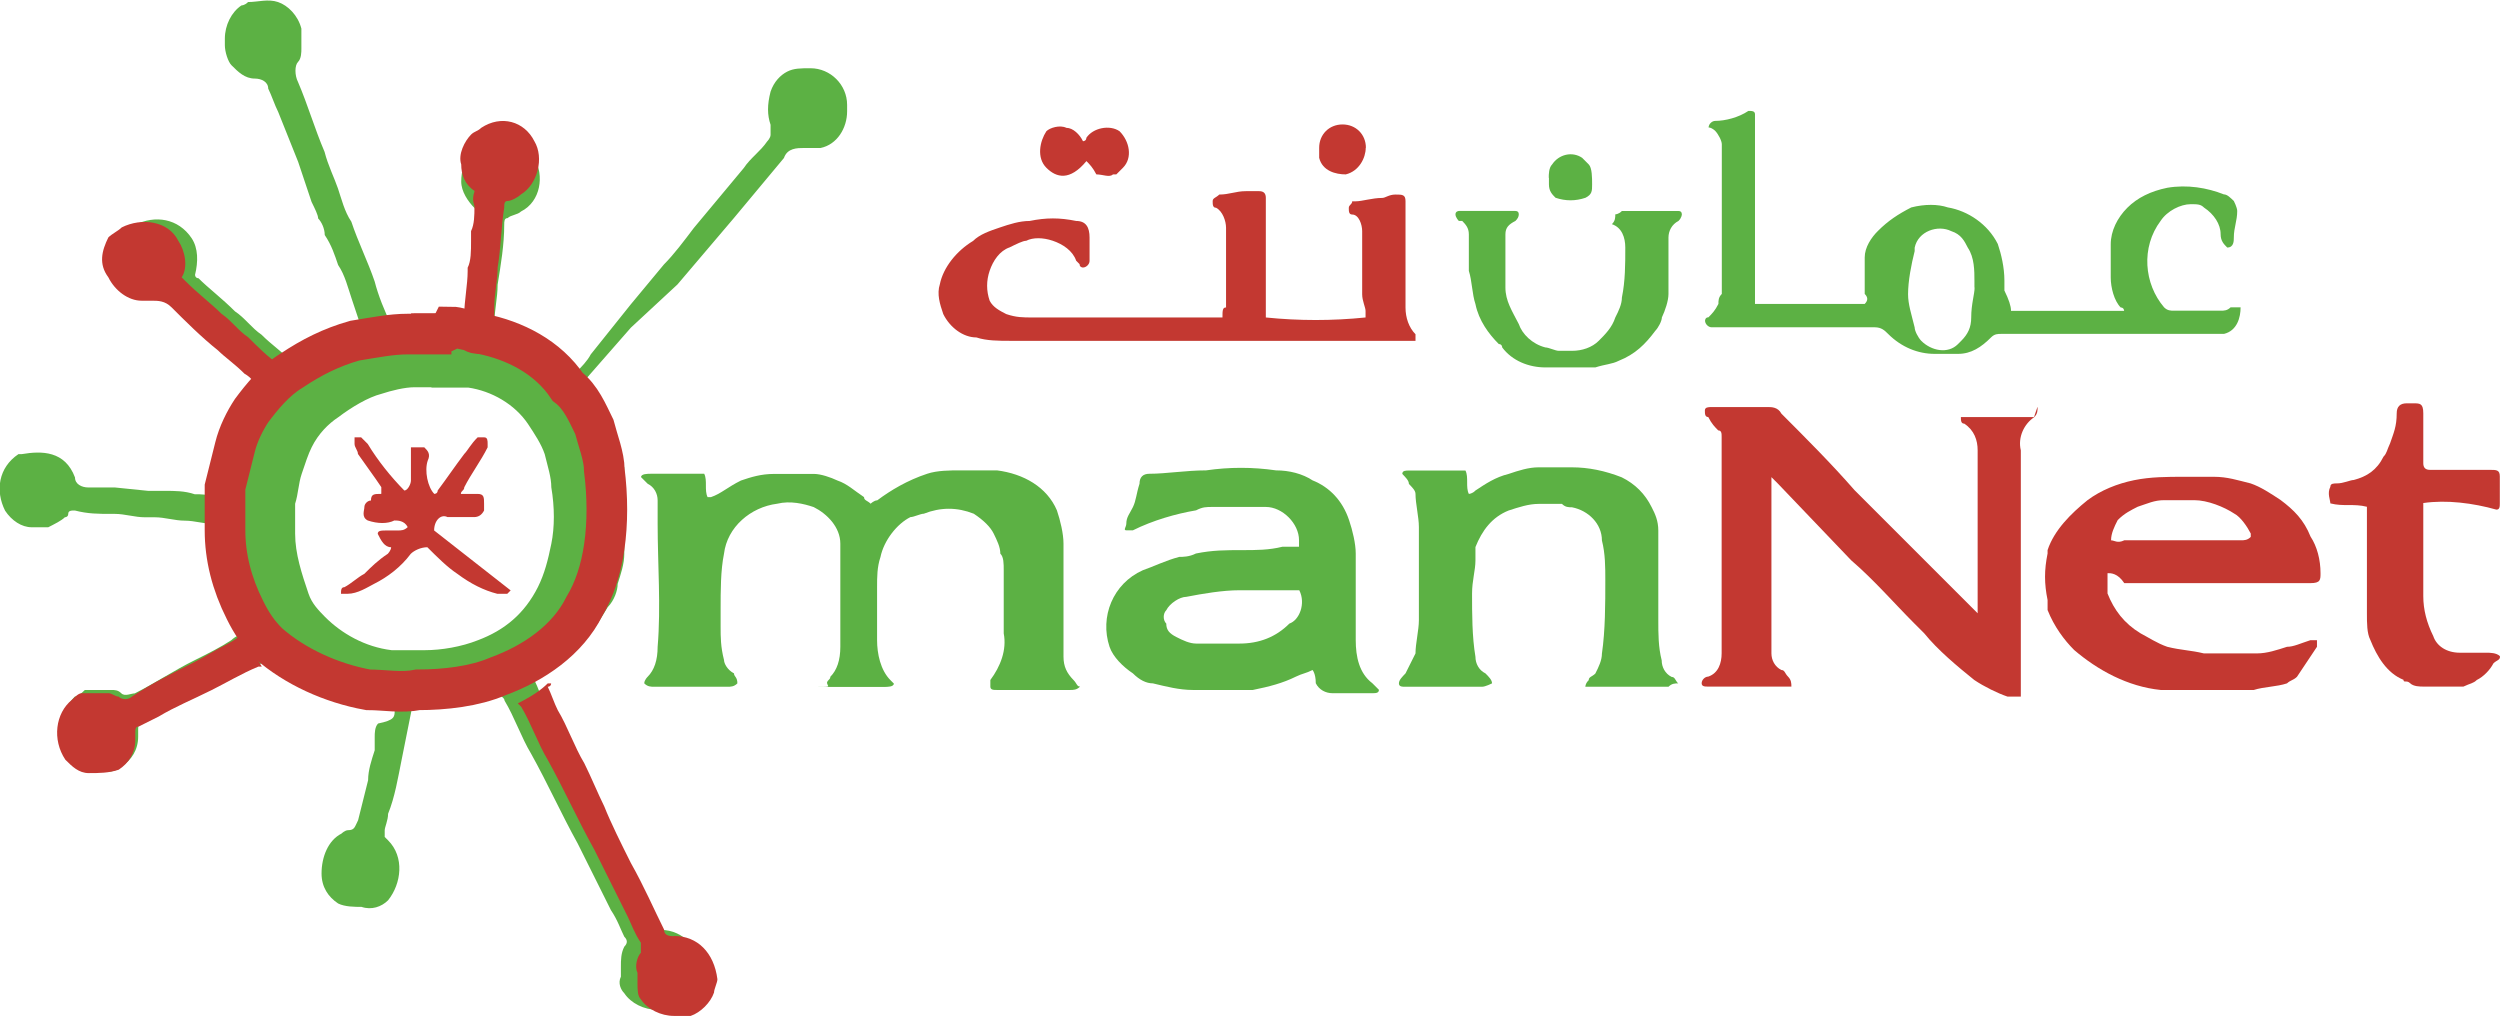 <?xml version="1.0" encoding="UTF-8"?>
<svg id="Layer_2" xmlns="http://www.w3.org/2000/svg" viewBox="0 0 147.65 60">
  <defs>
    <style>
      .cls-1 {
        fill: #c33831;
      }

      .cls-2 {
        fill: none;
        stroke: #c33831;
        stroke-miterlimit: 10;
        stroke-width: 2.4px;
      }

      .cls-3 {
        fill: #5cb144;
      }
    </style>
  </defs>
  <g id="Layer_1-2" data-name="Layer_1">
    <g>
      <path class="cls-3" d="M23.3,41.93h-.79c-.39,0-.79,0-1.18-.2-.39,0-.79-.2-1.38-.39-.79-.2-1.57-.59-2.36-.98-.59-.39-.98-.79-1.57-1.18-.2-.2-.39-.2-.59,0-.79.39-1.77.98-2.75,1.38-.98.59-1.96.98-3.14,1.57-.39.2-.79.39-1.18.59-.2,0-.2.2-.2.39v.39c0,.79-.39,1.38-.98,1.77-.39.39-1.18.39-1.77.2-.59,0-.98-.39-1.38-.79-.79-.98-.59-2.55.39-3.54h0c.2,0,.39-.2.59-.39h1.57c.2,0,.39,0,.59.2s.59,0,.79,0c1.18-.59,2.36-1.38,3.54-1.96.79-.39,1.57-.79,2.16-1.18.2-.2.59-.39.98-.59v-.39c-.39-.79-.79-1.57-1.18-2.55-.2-.59-.39-1.18-.39-1.96v-.98c0-.2-.2-.39-.39-.39-.59,0-1.18-.2-1.77-.2s-1.18-.2-1.77-.2h-.59c-.59,0-1.18-.2-1.77-.2h-.2c-.79,0-1.38,0-2.16-.2-.2,0-.39,0-.39.2s-.2.2-.2.2c-.2.2-.59.39-.98.59h-.98c-.59,0-1.18-.39-1.57-.98-.59-1.18-.39-2.55.79-3.34h.2c1.18-.2,2.55-.2,3.14,1.38,0,.39.39.59.79.59h1.57l1.96.2h.98c.59,0,1.18,0,1.77.2.39,0,.79,0,1.38.2h.79c.2-.2.2-.59.2-.79,0-.59.2-1.38.39-1.96.2-.59.39-.98.59-1.57s.59-.98.98-1.57c.2-.2.2-.39.39-.59-.39-.39-.59-.59-.98-.98s-.98-.79-1.57-1.38c-.98-.79-1.77-1.77-2.75-2.55-.2-.39-.79-.59-1.18-.39h-.59c-.79,0-1.57-.39-1.96-1.38-.39-.79-.39-1.77,0-2.36.2-.2.39-.39.79-.59,1.18-.59,2.55-.39,3.34.79h0c.39.59.39,1.38.2,2.16,0,0,0,.2.2.2.59.59,1.38,1.18,2.16,1.96.59.39.98.98,1.57,1.38.59.59,1.18.98,1.77,1.57.2.2.39.2.79,0,.79-.59,1.57-.98,2.55-1.18.2,0,.59-.2.79-.39v-.39c-.2-.59-.39-1.18-.59-1.77s-.39-1.38-.79-1.96c-.2-.59-.39-1.18-.79-1.77,0-.39-.2-.79-.39-.98,0-.2-.2-.59-.39-.98l-.79-2.36c-.39-.98-.79-1.96-1.18-2.95-.2-.39-.39-.98-.59-1.38,0-.39-.39-.59-.79-.59-.59,0-.98-.39-1.38-.79-.2-.2-.39-.79-.39-1.18v-.39c0-.79.39-1.57.98-1.96,0,0,.2,0,.39-.2.59,0,1.18-.2,1.77,0,.59.2,1.18.79,1.38,1.57v1.18c0,.2,0,.59-.2.79-.2.2-.2.79,0,1.18.59,1.38.98,2.75,1.57,4.13.2.79.59,1.57.79,2.16s.39,1.38.79,1.96c.39,1.18.98,2.36,1.38,3.54.2.79.59,1.77.98,2.55,0,.39.2.39.59.39h3.93v-.2c.2-.79.2-1.77.2-2.75v-.2c.2-.59.2-1.18.2-1.57v-.59c0-.39.2-.98.2-1.38,0-.2,0-.39-.2-.59-.39-.39-.79-.98-.79-1.57s.2-1.38.59-1.77c.2-.2.39-.39.59-.39,1.18-.59,2.55-.2,3.14.79s.39,2.55-.79,3.14c-.2.2-.59.2-.79.39-.2,0-.2.2-.2.39,0,1.18-.2,2.36-.39,3.54,0,.79-.2,1.57-.2,2.36v.98c.39,0,.79.2,1.18.39.39,0,.79.2,1.18.39.79.2,1.38.59,1.96.98.2.2.39.2.59,0s.59-.59.79-.98c.79-.98,1.57-1.96,2.36-2.95l1.96-2.36c.59-.59,1.18-1.38,1.77-2.16.98-1.18,1.96-2.36,2.95-3.54.39-.59.98-.98,1.38-1.57,0,0,.2-.2.2-.39v-.59c-.2-.59-.2-1.18,0-1.96.2-.59.59-.98.98-1.18s.79-.2,1.38-.2c1.18,0,2.16.98,2.16,2.16v.39c0,.98-.59,1.96-1.57,2.16h-.98c-.39,0-.98,0-1.18.59-.98,1.18-1.96,2.36-2.95,3.54l-3.34,3.93-2.75,2.55-2.75,3.14v.2c0,.2.2.2.2.39.39.59.98,1.18,1.38,1.96.2.39.39.79.39,1.18.2.39.2.98.39,1.38v5.11c0,.59-.2,1.18-.39,1.77,0,.39-.2.98-.59,1.38-.59.98-1.18,1.96-2.16,2.75-.59.39-1.18.98-1.77,1.38-.2,0-.2.2-.39.2.2.39.39.98.59,1.38.59.98.98,2.16,1.57,3.14.39.79.79,1.77,1.18,2.55.59,1.18.98,2.36,1.57,3.34.59,1.18,1.18,2.55,1.96,3.93,0,.2.39.39.59.39,1.38,0,2.36,1.18,2.36,2.55,0,.2,0,.59-.2.79-.2.59-.59,1.18-1.38,1.38h-.98c-.79,0-1.57-.39-1.96-.98-.2-.2-.39-.59-.2-.98v-.59c0-.39,0-.79.2-1.18.2-.2.2-.39,0-.59-.2-.39-.39-.98-.79-1.57l-1.96-3.93c-.98-1.77-1.77-3.54-2.75-5.3-.59-.98-.98-2.16-1.57-3.14,0-.2-.39-.39-.59-.39h0c-.39,0-.79.2-1.18.39-.39,0-.79.2-1.18.2h-1.96q-.39,0-.59.39c-.2.98-.39,1.96-.59,2.95s-.39,2.16-.79,3.14c0,.39-.2.79-.2.98v.39l.2.2c.98.98.79,2.55,0,3.54h0c-.39.39-.98.59-1.57.39-.39,0-.98,0-1.38-.2-.59-.39-.98-.98-.98-1.77,0-.98.39-1.96,1.18-2.36,0,0,.2-.2.39-.2.39,0,.39-.2.59-.59.2-.79.39-1.57.59-2.36,0-.59.2-1.18.39-1.77v-.79c0-.2,0-.59.2-.79.98-.2.98-.39.98-.79ZM25.47,22.87h-.98c-.59,0-1.38.2-1.96.39-.79.2-1.77.79-2.55,1.38-.59.39-1.18.98-1.57,1.77-.2.39-.39.98-.59,1.57s-.2,1.18-.39,1.77v1.77c0,1.18.39,2.36.79,3.54.2.59.59.98.98,1.38.98.98,2.36,1.77,3.93,1.96h1.96c.98,0,2.16-.2,3.14-.59,1.57-.59,2.75-1.57,3.54-3.14.39-.79.59-1.57.79-2.55.2-.98.2-2.16,0-3.34,0-.59-.2-1.18-.39-1.96-.2-.59-.59-1.18-.98-1.77-.79-1.18-2.16-1.96-3.54-2.16h-2.16Z"/>
      <g>
        <path class="cls-1" d="M15.45,22.87c.2-.39.59-.98,1.18-1.38h-.2c-.59-.39-1.18-.98-1.77-1.57-.59-.39-.98-.98-1.57-1.38-.59-.59-1.38-1.18-2.16-1.96l-.2-.2c.39-.59.2-1.57-.2-2.16h0c-.59-1.18-2.16-1.38-3.34-.79-.2.2-.59.39-.79.59-.39.79-.59,1.57,0,2.36.39.79,1.18,1.38,1.96,1.38h.59c.39,0,.79,0,1.18.39.79.79,1.77,1.77,2.75,2.55.39.39.98.79,1.57,1.38.39.2.59.59.98.79Z"/>
        <path class="cls-1" d="M28.02,12.27c0,.39,0,.98-.2,1.38v.59c0,.59,0,1.18-.2,1.57v.2c0,.79-.2,1.77-.2,2.55.59,0,1.18.2,1.77.39v-.79c0-.79.2-1.57.2-2.36.2-1.18.2-2.36.39-3.54,0-.2,0-.39.2-.39s.59-.2.79-.39c.98-.59,1.38-2.16.79-3.14-.59-1.18-1.96-1.57-3.14-.79-.2.2-.39.2-.59.39-.39.39-.79,1.18-.59,1.77,0,.59.2,1.18.79,1.57-.2.59,0,.79,0,.98Z"/>
        <path class="cls-1" d="M14.27,36.82q0,.2,0,0c.2.2.2.39.2.59-.39.2-.59.39-.98.59-.79.39-1.38.79-2.16,1.18-1.18.59-2.36,1.18-3.54,1.96-.2.2-.59.2-.79,0-.2,0-.39-.2-.59-.2h-1.57c-.2,0-.39.2-.59.39h0c-.98.79-1.18,2.36-.39,3.54.39.39.79.79,1.38.79s1.18,0,1.77-.2c.59-.39.98-.98.98-1.77v-.39c0-.2,0-.39.2-.39.39-.2.79-.39,1.18-.59.98-.59,1.96-.98,3.14-1.57.79-.39,1.77-.98,2.75-1.38h.2c-.59-.98-.98-1.57-1.18-2.55,0,.2,0,0,0,0Z"/>
        <path class="cls-1" d="M39.81,55.29c-.2,0-.59,0-.59-.39-.59-1.18-1.18-2.55-1.96-3.93-.59-1.18-1.18-2.36-1.57-3.34-.39-.79-.79-1.77-1.18-2.55-.59-.98-.98-2.16-1.57-3.14-.2-.39-.39-.98-.59-1.38,0,0,.2,0,.2-.2h-.2c-.39.39-.98.79-1.77,1.18l.2.2c.59.98.98,2.16,1.57,3.14.98,1.77,1.77,3.54,2.75,5.3l1.96,3.93c.2.39.39.98.79,1.57v.59c-.2.2-.39.79-.2,1.18v.59c0,.39,0,.79.2.98.39.59,1.18.98,1.96.98h.98c.59-.2,1.18-.79,1.38-1.38,0-.2.2-.59.2-.79-.2-1.57-1.18-2.55-2.55-2.55Z"/>
      </g>
      <path class="cls-3" d="M48.84,40.36c0-.2.2-.2.2-.39.39-.39.59-.98.59-1.77v-6.09c0-.98-.79-1.77-1.57-2.16-.59-.2-1.38-.39-2.16-.2-1.57.2-2.95,1.38-3.14,2.95-.2.98-.2,2.16-.2,3.34v.98c0,.59,0,1.18.2,1.96,0,.2.2.59.59.79,0,.2.2.2.2.59-.2.2-.39.2-.59.2h-4.32c-.2,0-.39,0-.59-.2,0-.2.2-.39.2-.39.39-.39.59-.98.59-1.77.2-2.36,0-4.91,0-7.27v-1.38c0-.39-.2-.79-.59-.98q-.2-.2-.39-.39c0-.2.39-.2.59-.2h3.14c.2.39,0,.98.2,1.38h.2c.59-.2.98-.59,1.77-.98.59-.2,1.18-.39,1.96-.39h2.36c.39,0,.98.2,1.38.39.59.2.98.59,1.57.98,0,.2.2.2.39.39,0,0,.2-.2.39-.2.79-.59,1.77-1.18,2.95-1.57.59-.2,1.38-.2,1.96-.2h2.16c1.57.2,2.95.98,3.54,2.36.2.59.39,1.38.39,1.96v6.68c0,.59.2.98.59,1.38.2.2.2.39.39.39-.2.2-.39.2-.59.2h-4.32c-.2,0-.39,0-.39-.2v-.39c.59-.79.98-1.77.79-2.75v-3.73c0-.39,0-.79-.2-.98,0-.39-.2-.79-.39-1.18s-.59-.79-1.18-1.18c-.98-.39-1.96-.39-2.95,0-.2,0-.59.2-.79.2-.79.39-1.57,1.38-1.77,2.36-.2.59-.2,1.18-.2,1.77v3.14c0,.79.2,1.77.79,2.36l.2.2c0,.2-.39.2-.59.2h-4.32c1.38,0,.98,0,.98-.2Z"/>
      <path class="cls-1" d="M120.34,24.05c0,.2,0,.39-.2.59-.59.39-.98,1.18-.79,1.96v14.54h-.79c-.59-.2-1.38-.59-1.96-.98-.98-.79-2.16-1.77-2.95-2.75-.2-.2-.39-.39-.59-.59-1.18-1.18-2.36-2.55-3.73-3.73l-4.32-4.52-.39-.39v10.41c0,.39.2.79.59.98.2,0,.2.2.39.39s.2.39.2.59h-4.91c-.2,0-.39,0-.39-.2s.2-.39.39-.39c.59-.2.79-.79.79-1.38v-12.77c0-.2,0-.39-.2-.39-.2-.2-.39-.39-.59-.79-.2,0-.2-.2-.2-.39s.2-.2.39-.2h3.34c.2,0,.59,0,.79.39,1.38,1.38,2.95,2.95,4.32,4.52,2.36,2.36,4.52,4.52,6.88,6.88l.39.39v-9.63c0-.59-.2-1.18-.79-1.57-.2,0-.2-.2-.2-.39h4.32l.2-.59Z"/>
      <path class="cls-3" d="M77.52,39.57c-.39.2-.59.2-.98.39-.79.39-1.57.59-2.55.79h-3.54c-.79,0-1.57-.2-2.36-.39-.39,0-.79-.2-1.18-.59-.59-.39-1.18-.98-1.38-1.57-.59-1.77.2-3.73,1.96-4.52.59-.2,1.38-.59,2.16-.79.2,0,.59,0,.98-.2.98-.2,1.77-.2,2.75-.2.79,0,1.57,0,2.36-.2h.98v-.39c0-.98-.98-1.96-1.96-1.96h-3.14c-.39,0-.59,0-.98.2-1.18.2-2.55.59-3.73,1.18h-.39c-.2,0,0-.2,0-.39,0-.39.2-.59.39-.98s.2-.79.39-1.38c0-.39.2-.59.59-.59.98,0,2.16-.2,3.34-.2,1.38-.2,2.75-.2,4.13,0,.79,0,1.57.2,2.16.59.98.39,1.77,1.18,2.16,2.36.2.59.39,1.38.39,1.96v5.11c0,.98.2,1.96.98,2.55,0,0,.2.2.39.39,0,.2-.2.2-.39.2h-2.36c-.39,0-.79-.2-.98-.59,0-.59-.2-.79-.2-.79ZM76.74,34.86h-3.54c-.98,0-2.16.2-3.14.39-.39,0-.98.39-1.18.79-.2.2-.2.59,0,.79,0,.39.2.59.59.79s.79.39,1.18.39h2.55c1.18,0,2.16-.39,2.95-1.18.59-.2.98-1.18.59-1.96h0Z"/>
      <path class="cls-3" d="M118.77,18.36h6.68s0-.2-.2-.2c-.39-.39-.59-1.18-.59-1.77v-1.96c0-.79.39-1.57.98-2.16.59-.59,1.38-.98,2.36-1.18,1.18-.2,2.36,0,3.34.39.2,0,.39.2.59.39,0,0,.2.39.2.59,0,.59-.2.98-.2,1.57,0,.2,0,.59-.39.59-.2-.2-.39-.39-.39-.79,0-.59-.39-1.18-.98-1.57-.2-.2-.39-.2-.79-.2-.59,0-1.38.39-1.77.98-1.18,1.57-.98,3.73.2,5.11.2.2.39.2.59.2h2.75c.2,0,.39,0,.59-.2h.59c0,.59-.2,1.38-.98,1.57h-13.16c-.2,0-.39,0-.59.2-.59.59-1.18.98-1.96.98h-1.38c-.98,0-1.96-.39-2.75-1.18-.2-.2-.39-.39-.79-.39h-9.63c-.2,0-.39-.2-.39-.39,0,0,0-.2.2-.2.2-.2.39-.39.59-.79,0-.2,0-.39.2-.59v-8.84c0-.2-.2-.59-.39-.79,0,0-.2-.2-.39-.2,0-.2.2-.39.39-.39h0c.59,0,1.38-.2,1.96-.59.2,0,.39,0,.39.2h0v11.2h6.48c.2-.2.2-.39,0-.59v-2.16c0-.59.39-1.18.79-1.57.59-.59,1.18-.98,1.96-1.38.79-.2,1.57-.2,2.16,0,1.18.2,2.36.98,2.95,2.16.2.59.39,1.38.39,2.16v.59q.39.79.39,1.18ZM116.61,16.98h0v-.39c0-.59,0-1.38-.39-1.96-.2-.39-.39-.79-.98-.98-.79-.39-1.96,0-2.16.98h0v.2c-.2.79-.39,1.77-.39,2.55,0,.59.2,1.18.39,1.96,0,.2.2.59.39.79.59.59,1.57.79,2.16.2l.2-.2c.39-.39.59-.79.59-1.38,0-.79.2-1.38.2-1.77h0Z"/>
      <path class="cls-1" d="M124.47,33.87v1.18c.39.98.98,1.77,1.96,2.36.39.2.98.59,1.57.79.79.2,1.38.2,2.16.39h3.14c.59,0,1.18-.2,1.77-.39.39,0,.79-.2,1.38-.39h.39v.39c-.39.59-.79,1.18-1.18,1.77-.2.2-.39.2-.59.39-.59.2-1.38.2-1.96.39h-5.5c-1.96-.2-3.73-1.18-5.11-2.36-.59-.59-1.18-1.38-1.57-2.36v-.59c-.2-.98-.2-1.77,0-2.75v-.2c.39-1.18,1.38-2.16,2.36-2.95.79-.59,1.77-.98,2.75-1.18s1.96-.2,2.95-.2h1.77c.79,0,1.38.2,2.16.39.59.2,1.18.59,1.77.98.79.59,1.38,1.18,1.77,2.16.39.59.59,1.38.59,2.16,0,.39,0,.59-.59.59h-11c-.39-.59-.79-.59-.98-.59ZM124.67,31.91c.2,0,.39.2.79,0h6.88c.2,0,.39,0,.59-.2v-.2c-.2-.39-.59-.98-.98-1.18-.59-.39-1.57-.79-2.36-.79h-1.77c-.59,0-.98.2-1.57.39-.39.2-.79.39-1.18.79-.2.39-.39.79-.39,1.18h0Z"/>
      <path class="cls-3" d="M99.13,40.36c-.2,0-.39,0-.59.2h-4.91s0-.2.2-.39c0-.2.2-.2.39-.39.2-.39.39-.79.39-1.18.2-1.38.2-2.95.2-4.32,0-.79,0-1.57-.2-2.36,0-.98-.79-1.77-1.77-1.96-.2,0-.39,0-.59-.2h-1.38c-.59,0-1.18.2-1.77.39-.98.39-1.57,1.18-1.96,2.16v.79c0,.59-.2,1.18-.2,1.96,0,1.18,0,2.55.2,3.73,0,.39.2.79.59.98.2.2.39.39.39.59,0,0-.39.2-.59.2h-4.52c-.2,0-.39,0-.39-.2s.2-.39.39-.59c.2-.39.39-.79.59-1.18,0-.59.2-1.38.2-1.96v-5.5c0-.59-.2-1.38-.2-1.96,0-.2-.2-.39-.39-.59,0-.2-.2-.39-.39-.59,0-.2.2-.2.39-.2h3.34c.2.39,0,.98.2,1.38,0,0,.2,0,.39-.2.59-.39,1.18-.79,1.96-.98.59-.2,1.18-.39,1.77-.39h1.96c.98,0,1.96.2,2.95.59.79.39,1.38.98,1.77,1.77.2.39.39.79.39,1.38v5.3c0,.79,0,1.57.2,2.36,0,.39.2.79.59.98.2,0,.2.2.39.39Z"/>
      <path class="cls-1" d="M72.41,18.16v-4.71c0-.39-.2-.98-.59-1.18-.2,0-.2-.2-.2-.39s.2-.2.39-.39c.59,0,.98-.2,1.57-.2h.79q.39,0,.39.39v7.07c1.96.2,3.93.2,5.89,0v-.39c0-.2-.2-.59-.2-.98v-3.73c0-.39-.2-.98-.59-.98-.2,0-.2-.2-.2-.39s.2-.2.2-.39h.2c.39,0,.98-.2,1.57-.2.2,0,.39-.2.79-.2s.59,0,.59.39v6.29c0,.59.2,1.18.59,1.57h0v.39h-23.97c-.59,0-1.38,0-1.96-.2-.79,0-1.57-.59-1.96-1.38-.2-.59-.39-1.18-.2-1.77.2-.98.98-1.96,1.96-2.55.39-.39.98-.59,1.57-.79s1.18-.39,1.77-.39h0c.98-.2,1.77-.2,2.75,0,.59,0,.79.39.79.98v1.38c0,.2-.2.39-.39.39,0,0-.2,0-.2-.2l-.2-.2c-.2-.59-.79-.98-1.38-1.18-.59-.2-1.18-.2-1.57,0-.2,0-.59.2-.98.39-.59.2-.98.79-1.18,1.38-.2.59-.2,1.18,0,1.77.2.39.59.59.98.79.59.2.98.2,1.57.2h11.2c0-.39,0-.59.2-.59Z"/>
      <path class="cls-1" d="M147.65,38.79c0,.2-.2.2-.39.39-.2.39-.59.79-.98.98-.2.2-.39.2-.79.39h-2.36c-.2,0-.59,0-.79-.2s-.39,0-.39-.2c-.98-.39-1.57-1.38-1.96-2.36-.2-.39-.2-.98-.2-1.57v-6.29c-.79-.2-1.38,0-2.16-.2,0-.2-.2-.59,0-.98,0-.2.2-.2.39-.2.39,0,.79-.2.98-.2.79-.2,1.38-.59,1.77-1.38.2-.2.2-.39.39-.79.2-.59.39-.98.39-1.77q0-.59.59-.59h.39c.39,0,.59,0,.59.59v2.95q0,.39.39.39h3.54c.39,0,.59,0,.59.39v1.57c0,.2,0,.39-.2.39-1.38-.39-2.95-.59-4.32-.39v5.5c0,.79.2,1.57.59,2.36.2.59.79.98,1.57.98h1.57c.2,0,.59,0,.79.2Z"/>
      <path class="cls-3" d="M95.4,12.66s.2,0,.39-.2h3.34q.2,0,.2.2s0,.2-.2.39c-.39.2-.59.59-.59.98v3.34c0,.39-.2.98-.39,1.38,0,.2-.2.59-.39.79-.59.79-1.18,1.38-2.16,1.77-.39.2-.79.2-1.38.39h-2.95c-.98,0-1.96-.39-2.55-1.18,0,0,0-.2-.2-.2-.59-.59-1.18-1.38-1.38-2.36-.2-.59-.2-1.38-.39-1.96v-2.16c0-.39-.2-.59-.39-.79h-.2s-.2-.2-.2-.39.2-.2.2-.2h3.34q.2,0,.2.2t-.2.39h0c-.39.2-.59.39-.59.79v3.14c0,.79.39,1.38.79,2.16.2.59.79,1.18,1.57,1.38.2,0,.59.2.79.2h.79c.59,0,1.18-.2,1.57-.59.39-.39.79-.79.98-1.38.2-.39.39-.79.39-1.18h0c.2-.98.2-1.96.2-2.95,0-.59-.2-1.18-.79-1.38.2-.2.2-.39.2-.59Z"/>
      <path class="cls-1" d="M64.16,9.52c-.98,1.18-1.77.98-2.36.39-.59-.59-.39-1.57,0-2.16.2-.2.79-.39,1.18-.2.39,0,.79.39.98.79,0,0,.2,0,.2-.2.39-.59,1.38-.79,1.96-.39.59.59.79,1.57.2,2.16l-.39.39h-.2c-.2.2-.59,0-.98,0-.2-.39-.39-.59-.59-.79Z"/>
      <path class="cls-1" d="M80.66,8.73c0,.59-.39,1.38-1.18,1.57-.59,0-1.38-.2-1.57-.98v-.59c0-.79.59-1.38,1.38-1.38h0c.79,0,1.38.59,1.38,1.38Z"/>
      <path class="cls-3" d="M91.47,10.5c0-.2,0-.59.2-.79.39-.59,1.18-.79,1.77-.39l.39.39c.2.2.2.79.2,1.18s0,.59-.39.79c-.59.2-1.18.2-1.77,0-.2-.2-.39-.39-.39-.79v-.39h0Z"/>
      <path class="cls-1" d="M22.52,29.16v-.39c-.39-.59-.98-1.38-1.38-1.96,0-.2-.2-.39-.2-.59v-.39h.39s.2.2.39.39c.59.98,1.38,1.96,2.16,2.75h0c.2,0,.39-.39.39-.59v-1.96h.79c.2.2.39.39.2.79-.2.59,0,1.57.39,1.96,0,0,.2,0,.2-.2.59-.79.98-1.38,1.57-2.16.2-.2.39-.59.79-.98h.39c.2,0,.2.2.2.39v.2c-.39.79-.98,1.57-1.38,2.36,0,.2-.2.2-.2.39h.98c.39,0,.39.2.39.59v.39q-.2.39-.59.39h-1.57c-.39-.2-.79.2-.79.79l4.52,3.54-.2.2h-.59c-.79-.2-1.57-.59-2.36-1.18-.59-.39-1.18-.98-1.77-1.57-.39,0-.79.2-.98.39-.59.79-1.38,1.38-2.16,1.77-.39.2-.98.59-1.57.59h-.39c0-.2,0-.39.2-.39.39-.2.79-.59,1.18-.79.39-.39.79-.79,1.38-1.18,0,0,.2-.2.2-.39-.39,0-.59-.39-.79-.79,0-.2.2-.2.59-.2h.59c.2,0,.39,0,.59-.2-.2-.39-.59-.39-.79-.39h0c-.39.2-.98.2-1.57,0h0c-.39-.2-.2-.59-.2-.79s.2-.39.39-.39c0-.39.2-.39.59-.39-.2,0,0,0,0,0Z"/>
      <path class="cls-2" d="M25.47,19.73h-1.38c-.98,0-1.96.2-3.14.39-1.38.39-2.55.98-3.73,1.77-.98.59-1.77,1.57-2.36,2.36-.39.59-.79,1.38-.98,2.16s-.39,1.57-.59,2.36v2.55c0,1.57.39,3.14,1.18,4.71.39.79.79,1.38,1.38,1.96,1.57,1.38,3.73,2.36,5.89,2.75.98,0,1.96.2,2.95,0,1.57,0,3.34-.2,4.71-.79,2.16-.79,4.13-2.16,5.11-4.13.59-.98.98-2.16,1.18-3.54.2-1.38.2-2.95,0-4.52,0-.79-.39-1.77-.59-2.55-.39-.79-.79-1.77-1.57-2.36-1.18-1.77-3.14-2.75-5.11-3.14-.2,0-.39,0-.59-.2-.39,0-.79-.2-1.18-.2-.2.39-.79.39-1.18.39h0Z"/>
    </g>
  </g>
</svg>